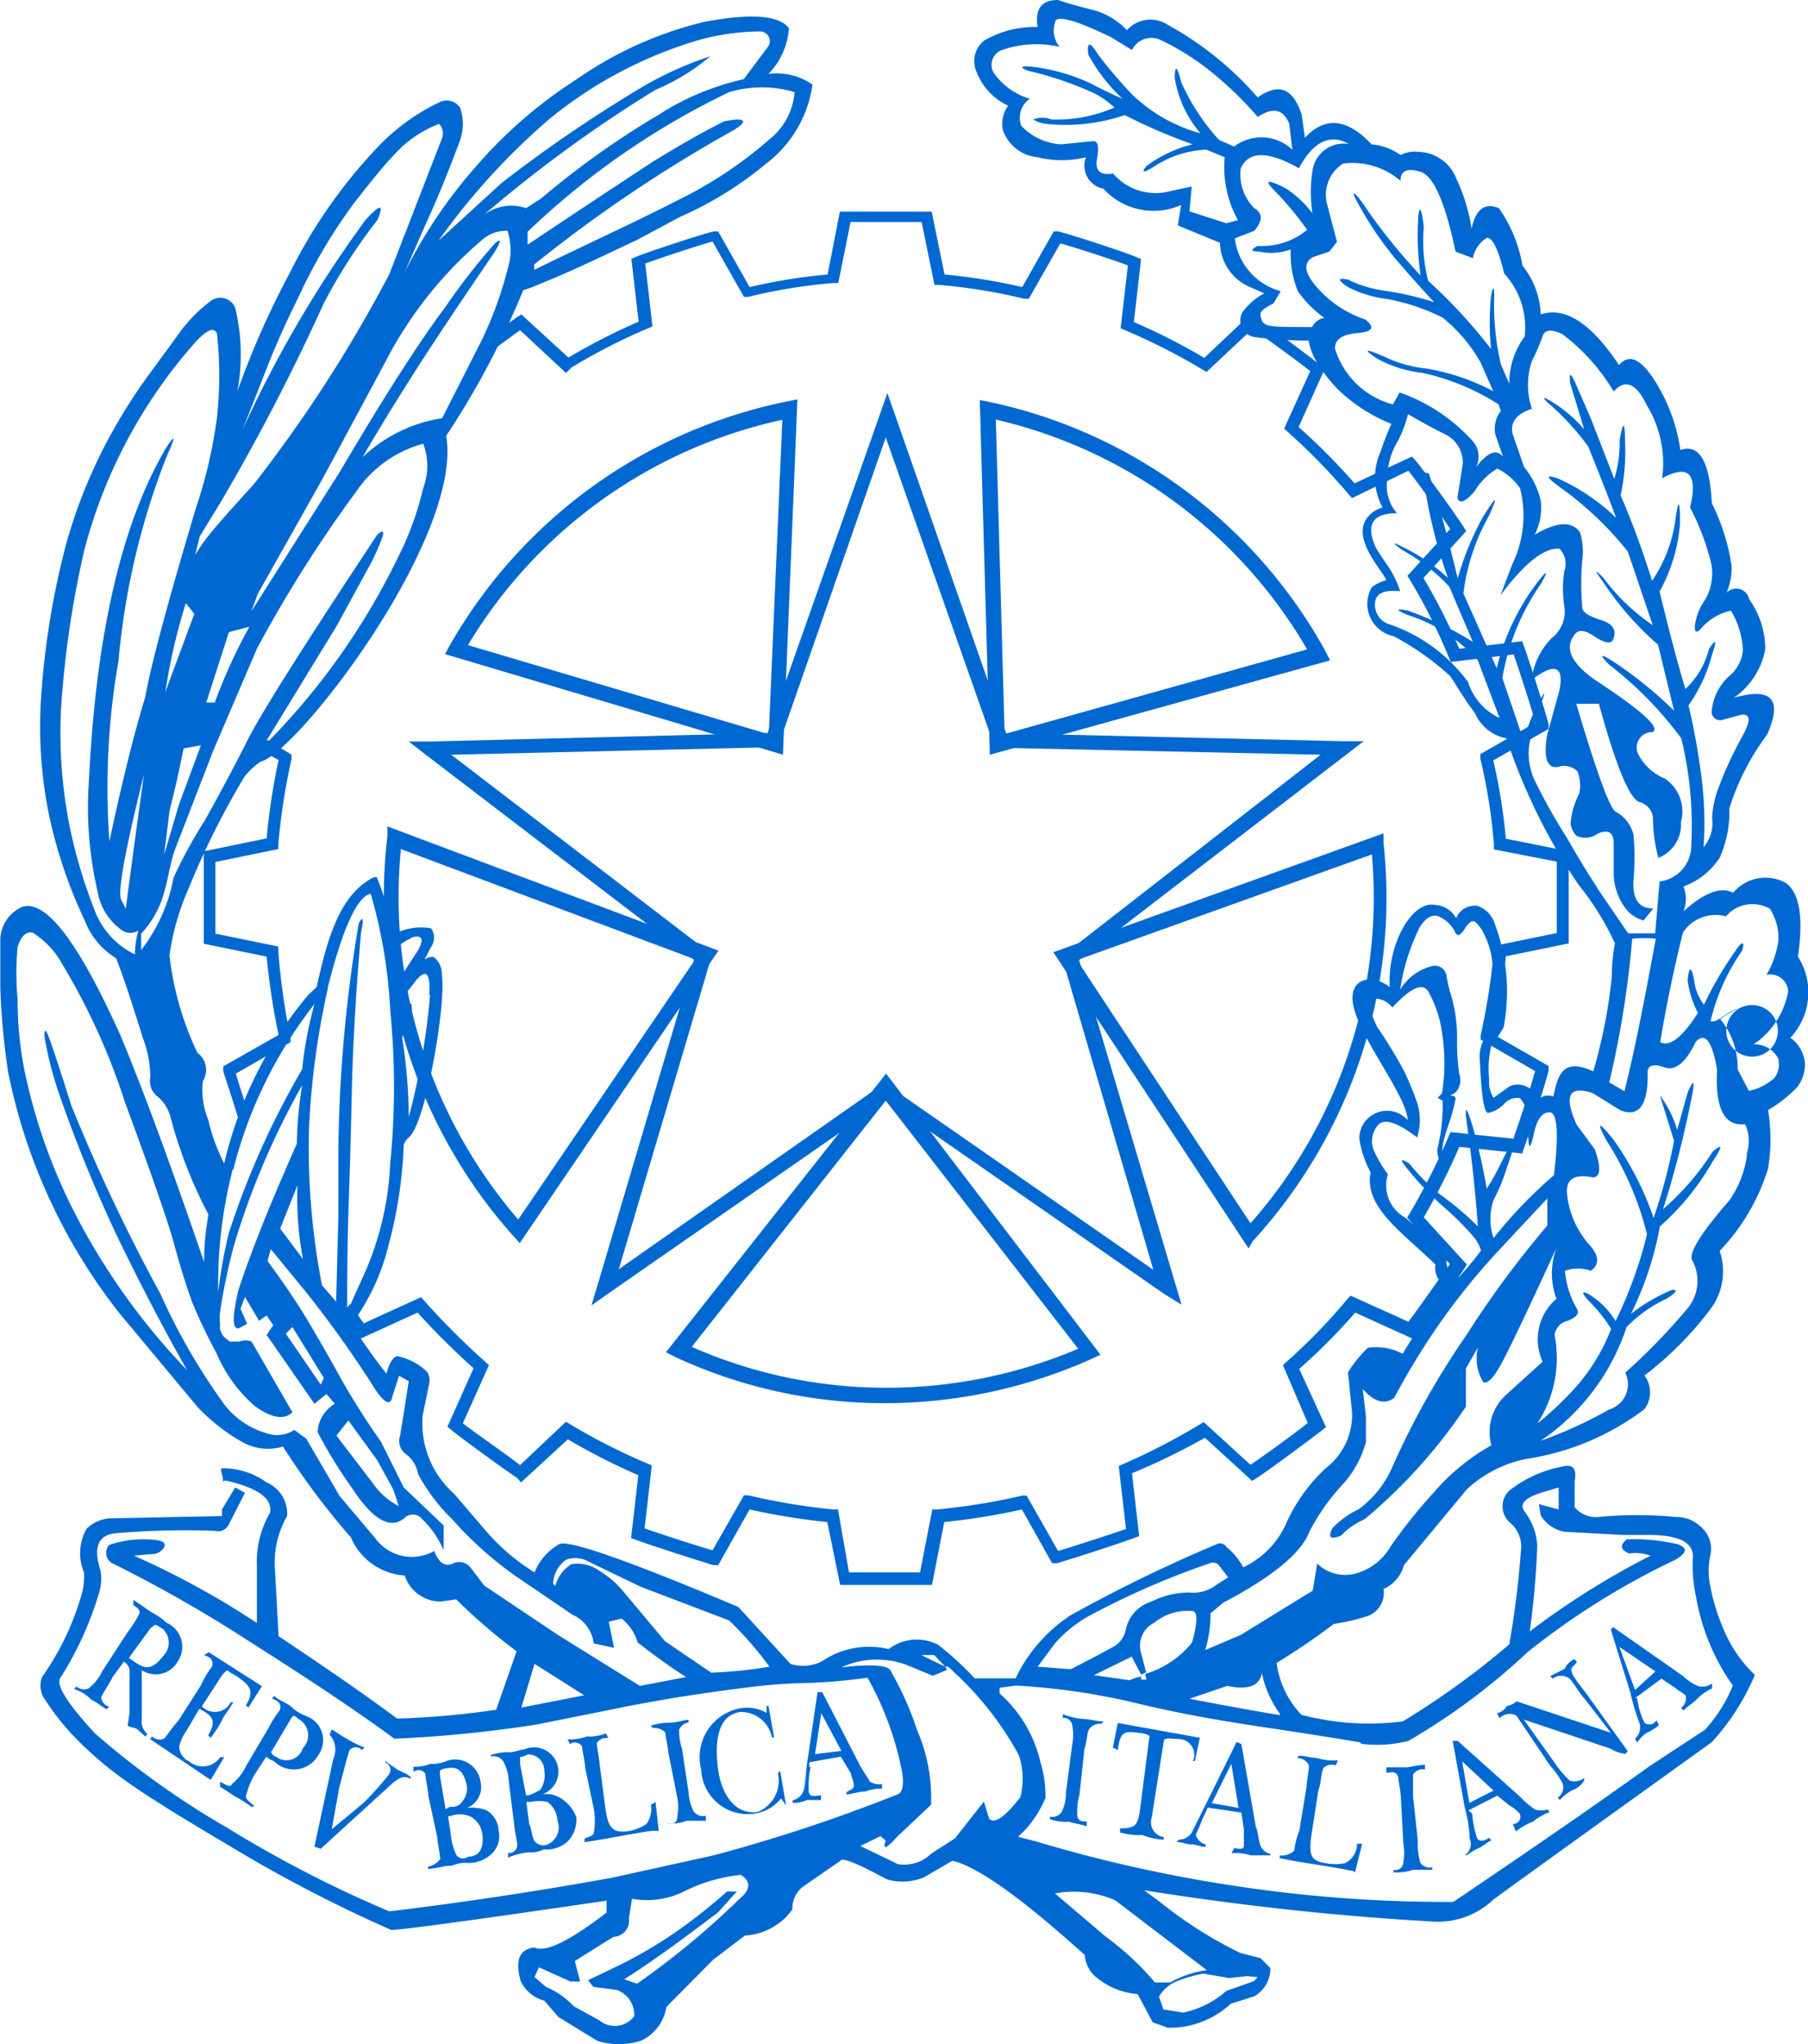 <svg xmlns="http://www.w3.org/2000/svg" width="57.5" height="65" viewBox="0 0 57.5 65"><defs><style>.a{fill:#0068d0;}</style></defs><title>fondidigaranzia-logo</title><path class="a" d="M43.94,43.11c0.29,0,.7.15,0.6,0.39a1,1,0,0,1-.45.69,0.76,0.76,0,0,1-.68-0.59A0.5,0.5,0,0,1,43.94,43.11Z"></path><path class="a" d="M18.65,51.09a1,1,0,0,0,1,0l-0.24-.38-0.55-.48q-0.45-.24-0.72.45Z"></path><path class="a" d="M35,62.25a0.36,0.36,0,0,0,.17.48,0.42,0.42,0,0,0,.51.1Z"></path><path class="a" d="M57.18,30.42q0.27-1.86-.38-2.34a1.34,1.34,0,0,0-1.68.31q-0.58-.31-1.58.59a1.07,1.07,0,0,0,0-.79,2.34,2.34,0,0,0,1.15-.91A3.6,3.6,0,0,0,55,25.7a7.84,7.84,0,0,1,1.2-2.34q0.75-1.69-1.06-1.17a2.4,2.4,0,0,0,1-1.55,2.7,2.7,0,0,0-.51-1.58,0.42,0.42,0,0,0-.72-0.21A2,2,0,0,0,55.07,18a6.57,6.57,0,0,0-.63-2q-0.1-2-1-1.69a5.5,5.5,0,0,0-.69-2Q52,11,51.49,11.61,50.16,9.61,49,10a2.6,2.6,0,0,0-.58-1.55,4.49,4.49,0,0,0-.75-1.83Q47,6.34,46.8,7.27a5.67,5.67,0,0,0-.48-1.58,1.32,1.32,0,0,0-1.2-.86,1,1,0,0,0-.58.1,1.84,1.84,0,0,0-.92-0.34q-1.16-1.24-2.12-.21l-0.1-.72Q41,2.38,40,3.1A10.44,10.44,0,0,0,37.14.79a1,1,0,0,0-1.3.17,2.3,2.3,0,0,0-1.1-.65Q34.16,0.17,33.65,0,32.86,0,33,.86a3.18,3.18,0,0,0-1.7.43,0.83,0.83,0,0,0-.24,1,1.94,1.94,0,0,0,1,1.07,1,1,0,0,0-.17.76A1.29,1.29,0,0,0,33,5a3.19,3.19,0,0,0,1.54,0,0.74,0.74,0,0,0,.55,1,2.16,2.16,0,0,0,2.47.52l-0.1.65,1.34,0.55a1.56,1.56,0,0,0,.89,1.38l0.52,0.23a1.91,1.91,0,0,0-.61.49,0.53,0.53,0,0,0,.31.9,12.84,12.84,0,0,0,1.71.11,1.93,1.93,0,0,0,.23.64,4.65,4.65,0,0,0,.74.95,5.26,5.26,0,0,0,1.66,1.06,9.38,9.38,0,0,0-.35.9,2,2,0,0,0,.07,1.76,0.89,0.89,0,0,0-.52.37c-0.43.66,0.5,1.61,0.64,1.94a1.26,1.26,0,0,0-.46.22,1.05,1.05,0,0,0,.69,1.56,8.65,8.65,0,0,1,1.78,1.25c0.1,0.1.39,0.65,0.81,1.2a1.37,1.37,0,0,0,1,.8,18.71,18.71,0,0,0,2.29,4.65A8.85,8.85,0,0,1,51.36,30a5.77,5.77,0,0,0-.1,1.07,16.78,16.78,0,0,1-.59,3c-1-.47-1.13.17-1.27,0.8a0.45,0.45,0,0,0-.51.13A0.63,0.63,0,0,0,48,34.55l-0.5.36a0.93,0.93,0,0,1-.14-0.59,3.16,3.16,0,0,1,.07-1.08s0.25-.32.39-0.57a6.14,6.14,0,0,0-.28-3.29A0.88,0.88,0,0,0,47,28.81a0.63,0.63,0,0,0-.69.39,0.8,0.8,0,0,0-.65-0.42c-0.75-.18-1.55,1.27-1.46,2.61-0.55-.43-1.26-0.3-1.18.46,0.12,1.05,1.7,2.93,1.75,3.77a0.88,0.88,0,0,0-1.54.59,3.31,3.31,0,0,0,.36,1.07c-0.22,1.1,1,1.9,2.06,2.93a0.7,0.7,0,0,0,.31.69c-0.19.29-1.34,2.11-1.35,2.15a1.78,1.78,0,0,0-1.11-.19,4,4,0,0,0-.63.78L43,44.92a2.14,2.14,0,0,1-.84,1.77,5.4,5.4,0,0,0-1.28,1.81,2.81,2.81,0,0,1-1.34,1.34A2.14,2.14,0,0,0,39,49.19a0.23,0.23,0,0,0-.27-0.1,46.78,46.78,0,0,0-4.69,2.28,4.92,4.92,0,0,0-1.74,2H31a10.23,10.23,0,0,0-1.17-1.07,1.48,1.48,0,0,0-1.57.14,2.66,2.66,0,0,0-2.12.39,1.32,1.32,0,0,1-1,.08L23.48,51.1q-5.21-2.2-5.69-2A1.81,1.81,0,0,0,17,50a6.54,6.54,0,0,1-1.54-1.31L14.44,47.5a3,3,0,0,1-1-2.48L13.65,44a0.5,0.5,0,0,0-.07-0.38,1.92,1.92,0,0,0-.92-0.49s-0.2-.07-0.37.55a17.65,17.65,0,0,1-1.11-1.57,6.92,6.92,0,0,0,1.16-2.45,14.16,14.16,0,0,0,.5-3.26A0.6,0.6,0,0,1,13,36.17c0.53-.41,1.2-4.24,1.05-5.17a0.67,0.67,0,0,0-.26-0.57,0.4,0.4,0,0,0-.29.09l0.21-.41a0.51,0.51,0,0,0,0-.59,1.82,1.82,0,0,0-1.22.21A7.6,7.6,0,0,0,12,27.94c0-.11-0.2,0-0.2,0-1,.58-1.38,1.86-1.73,3.45l-0.27.25A12.93,12.93,0,0,0,7.13,37a6.09,6.09,0,0,1-.51-1.4,2.49,2.49,0,0,1-.17-1.22,0.67,0.67,0,0,0-.17-0.9,9.67,9.67,0,0,1-.89-3.1A7.93,7.93,0,0,1,6,28.25a25.62,25.62,0,0,1,1.78-3.56,2.36,2.36,0,0,1,.51-0.47c1.19-.3,6.45-7.16,5.9-10.36a26.53,26.53,0,0,0,2.45-4.63l0.29-.1L17.24,9c1.14-.46,2.11-0.95,3-1.36l1.38-.74A11.47,11.47,0,0,0,24.37,5.2a3.82,3.82,0,0,0,1.47-2.51,2,2,0,0,0-1.4-.34A2.31,2.31,0,0,0,25.09.9Q24.64,0.28,22.42.69a12,12,0,0,0-4.08,1.83,14.7,14.7,0,0,0-3.2,2.77,15.59,15.59,0,0,0-2.28,3.39L13.55,7.1Q14.06,6,14.64,4.44a1.65,1.65,0,0,0,0-1A0.51,0.51,0,0,0,14,3.24a6.62,6.62,0,0,0-2,1.45,16.36,16.36,0,0,0-2.79,4,27.39,27.39,0,0,0-1.66,3.75,6.32,6.32,0,0,0-.07-2.65,0.51,0.51,0,0,0-.75-0.24,4.74,4.74,0,0,0-1.1,1.14L4.57,12.14a18.07,18.07,0,0,0-1.22,2,16.5,16.5,0,0,0-1.23,3.1A25.61,25.61,0,0,0,1.32,22a14,14,0,0,0,.27,4.06,15.24,15.24,0,0,0,1.1,3.2,2.42,2.42,0,0,0,1,1.21Q4,31.24,4.54,33a3.5,3.5,0,0,1,.24,1.26,0.61,0.61,0,0,0,.22.6,1.29,1.29,0,0,1,.43.69,14.5,14.5,0,0,0,1.2,3.07,8.51,8.51,0,0,0-.14,1.51Q4.85,35.35,3.82,32.9q-2-4.44-3.12-4.06a1.17,1.17,0,0,0-.69,1q0,0.31,0,1.58A22.88,22.88,0,0,0,.26,34.1a18.19,18.19,0,0,0,3.53,7.65l2.5,3a6.1,6.1,0,0,0,1.44,1.12A1.66,1.66,0,0,0,9,46a23.64,23.64,0,0,0,2.16,2.89,2,2,0,0,0,1.71,1.21,1.21,1.21,0,0,0,1.13.83l0.51-.07a18,18,0,0,0,1.92,1.65l-0.65,1.86a27.53,27.53,0,0,1-3.15.28q-1.34-1-3.77-2.62L8.75,50a3,3,0,0,1,.38-1.79,1.08,1.08,0,0,0-.65-1.07,2.39,2.39,0,0,0-1.39-.45c-0.14,0,0,.17,0,0.38v0.13c0-.1,0-0.14.18-0.1,1,0.25,1.39.57,1.32,1a3.11,3.11,0,0,0-.42,1.72l0,1.79a26.62,26.62,0,0,0-3.91-2.14l0.55-.05a0.44,0.44,0,0,0,.41-0.22c0.07-.14-0.06-0.22-0.38-0.24a3.36,3.36,0,0,0-1.37.17,0.38,0.38,0,0,0,.1.58,43.26,43.26,0,0,1,4.35,2.48q3,1.9,4.62,3.1a40.63,40.63,0,0,0,4.52-.45L20,54.25q1.81-.35,3.77-0.59a16.69,16.69,0,0,1,1.82-.14,17.67,17.67,0,0,0,2-.17,10,10,0,0,1,1.1,3q0.1,0.65-.17.72A51.77,51.77,0,0,1,22.69,59l-3.22.71q-3.6.65-7.09,1.07a37.93,37.93,0,0,1-5.14-2.65,26.7,26.7,0,0,1-4.21-3q-1.37-1.48-1.1-1.79a10.69,10.69,0,0,0,1.2-2.62,1.55,1.55,0,0,0,.07-0.76q-0.38-1.17.55-1.21a25.81,25.81,0,0,1,3.08-.07,0.38,0.38,0,0,0,.45-0.21l0.51-1L7.48,47.3,7.06,48v0.21l-3.47.07a1.15,1.15,0,0,0-.84.34A1.58,1.58,0,0,0,2.67,50a1.93,1.93,0,0,1-.06.65,8.69,8.69,0,0,1-1.28,2.69,0.78,0.78,0,0,0,.11.72,8,8,0,0,0,1.28,1.52,11.28,11.28,0,0,0,1.35,1.1q0.91,0.65,3.2,2a44.91,44.91,0,0,0,5.17,2.69q0.51,0,6.85-.93l0,0.38Q17.52,62.18,17,61.93,16.28,62,16.56,63a1.16,1.16,0,0,0,.75.62l0.45,0.52L19,64.9a2.33,2.33,0,0,0,1.37,0,1.41,1.41,0,0,0,.82-1.07l0.13-.14,1.37-1.38,1-.76a2,2,0,0,0,1.51-.83A0.88,0.88,0,0,1,25.53,60l1.2-.83q0.07-.17,1.47.59a1.76,1.76,0,0,0,1.2-.07l0.89-.52q1.2,0.28,4.21,3a1,1,0,0,0,.38.72,2.35,2.35,0,0,0,1.3.52l0.48,0.9,0.48,0.17a2.85,2.85,0,0,0,2-.76l0.75-.24a1,1,0,0,0,.51-0.9l-0.31-.31-0.65-.17a13.32,13.32,0,0,1-2.5-1.58l-0.55-.41a90.69,90.69,0,0,0,9.28,1,2.57,2.57,0,0,0,1.83-.71q1.15-.84,6.94-5a7.39,7.39,0,0,0,1.37-2.14A4.16,4.16,0,0,1,54.9,52a6.61,6.61,0,0,1-.5-1.52,2.36,2.36,0,0,1,0-1.05,0.92,0.92,0,0,0-.31-0.88,1.11,1.11,0,0,0-.79-0.31,12.86,12.86,0,0,0-2.47,0,0.88,0.88,0,0,1-.75-0.31l0-.83q0.1-.55-0.31-0.48A3.93,3.93,0,0,0,48,47.4a0.69,0.69,0,0,0,0,1,1,1,0,0,1,.38.79A30.62,30.62,0,0,1,48,52.29a25.75,25.75,0,0,1-3.39,2.45,8.44,8.44,0,0,1-3.22-.21,2.94,2.94,0,0,1-.79-1.65,21.48,21.48,0,0,0,1.82-1.24,6.33,6.33,0,0,0,1.1-.26A0.78,0.78,0,0,0,44,50.53a1.16,1.16,0,0,0,.65-0.76l2-2.41a3.87,3.87,0,0,1,2.09-1,8.24,8.24,0,0,0,3.56-1.55,0.9,0.9,0,0,0,0-1.07,10.9,10.9,0,0,0,2.12-2.14,2,2,0,0,0,.27-1.82,6.58,6.58,0,0,0,1.54-2.62,5.7,5.7,0,0,0,0-1.86,4.44,4.44,0,0,0,.91-0.71,1.18,1.18,0,0,0,.26-0.81A1.12,1.12,0,0,0,56.94,33,2.11,2.11,0,0,0,57.18,30.42ZM25.27,2.93a2.11,2.11,0,0,1-.74,1.45,13.35,13.35,0,0,1-3,2c-1.2.62-2.8,1.35-4.54,2.2V8.41a45.18,45.18,0,0,1,6.34-4.27c0.53-.32.32-0.41-0.3-0.28-0.69.34-1.43,0.77-2.25,1.27-1.37.9-2.7,1.78-4,2.65l0-.41a24.64,24.64,0,0,1,6.41-4.44A3.64,3.64,0,0,1,25.27,2.93Zm-7.77.83A13.6,13.6,0,0,1,22,1.34,7.47,7.47,0,0,1,24.16,1a0.31,0.31,0,0,1,.24.52l-0.75,1a8.34,8.34,0,0,0-2.72,1.14,27.11,27.11,0,0,0-3.72,2.65l-0.48.31a1.43,1.43,0,0,0-1.37.24,42.44,42.44,0,0,1,5.48-4,6.78,6.78,0,0,0,1.75-1.07,11.17,11.17,0,0,0-2.12.95,44.58,44.58,0,0,0-4.52,3.08l-2,1.83A21.55,21.55,0,0,1,17.5,3.76ZM15.39,7.58a1.16,1.16,0,0,1,.75-0.24,2,2,0,0,1,.07.95,12.27,12.27,0,0,1-.89,2.53L14.06,13.3a4.7,4.7,0,0,0-2.53,1.24q0.62-1.07,1.49-2.45T15.74,8q0.31-.52,0-0.26a20.17,20.17,0,0,0-1.56,2Q12.93,11.4,10.81,15L8,19.43l0.19-.53,2.06-3.66,2-3.72A12.75,12.75,0,0,1,15.39,7.58ZM7,16a67.73,67.73,0,0,0,3.29-6.34A17.16,17.16,0,0,1,12,7q0.34-.79-0.38,0a38,38,0,0,0-3.9,6.65L8.37,12a26.56,26.56,0,0,1,1.1-2.5,16.65,16.65,0,0,1,1.82-3.08q0.89-1.14,1.23-1.48a3.68,3.68,0,0,1,1.44-1,0.42,0.42,0,0,1,.1.45L12.38,8.72A44.32,44.32,0,0,1,8.07,15.4Q6.94,16.64,6.66,17a4.83,4.83,0,0,0-.45.65l0.14-.59Zm0.93,3.93a17.58,17.58,0,0,0-1.1,2.41l-0.27,0,0.72-2.24ZM5.39,25.8l0.24-1,0.21-1,0.55-.1L5.7,25.56,5.22,27.18ZM5.26,22a18.41,18.41,0,0,1,.65-2.82l0.27,0.34ZM4,28.9l-0.14-.28q-0.2-.31.72-4Q4.2,27.35,4,28.9Zm-0.51-2A23.54,23.54,0,0,1,3.77,21a23.39,23.39,0,0,1,1.52-6.46q0.45-1,0-.31Q3.17,17.81,2.83,24.8a11.82,11.82,0,0,0,.27,3.53,1.89,1.89,0,0,0,.79,1.26,0.47,0.47,0,0,0,.51,0,3,3,0,0,0-.11.76A2.56,2.56,0,0,1,3,28.92a16,16,0,0,1-.77-2.57,15.19,15.19,0,0,1-.29-3.79,31.22,31.22,0,0,1,.75-5.1,16.07,16.07,0,0,1,3.49-6.54q0.58-.65.72-0.31a12.26,12.26,0,0,1,0,2.67,15.33,15.33,0,0,1-.67,2.88q-1.34,4.48-1.61,6Q4.06,24,3.44,26.94Zm1,3.31V29.69c0.87-.94.77-1.84,1.08-2.69l1.2-3.1,1.4-3.27a41.44,41.44,0,0,1,3.16-5,3.76,3.76,0,0,1,2.13-1.52,2,2,0,0,1,0,1.41,9.94,9.94,0,0,1-.82,2.24s-0.06,0,0,0a22.1,22.1,0,0,1-4.29,6l2.36-3.86,1.13-2.07C12.23,17,12.3,16.75,12,17c-2.31,3.49-3.7,5.68-4.15,6.58S6.95,25.3,6.52,26.08a15,15,0,0,0-1,1.83A5.38,5.38,0,0,1,4.46,30.25Zm9.19,1.41A22.43,22.43,0,0,1,13,35.52,16.59,16.59,0,0,0,12.79,33l0.31-.86q0-.45-0.17,0l-0.21.38,0-.69,0.51-.65Q13.72,30.59,13.65,31.66ZM13.13,29.8q0.45-.1.17,0.41l-0.65,1a8.12,8.12,0,0,0-.17-1A4,4,0,0,1,13.13,29.8Zm-2.71,1.62q0.72-2.86,1.37-3a16.16,16.16,0,0,1,.62,3.7,24.8,24.8,0,0,1,0,4.88,9.68,9.68,0,0,1-.92,3.72l-0.45,1q0-2.14.05-3.48t0.1-3.57q0.05-2.22.29-5,0.14-.69-0.07-0.31a45.76,45.76,0,0,0-.65,7.34l0,2-0.07,2.69-0.45-.52a22.87,22.87,0,0,1-.41-5.06A25.39,25.39,0,0,1,10.43,31.42Zm-3,5.77A14.11,14.11,0,0,1,10,31.93,12.62,12.62,0,0,0,9.61,34a26.64,26.64,0,0,0-2.33,5.2,15.13,15.13,0,0,0-.34,1.89A14.57,14.57,0,0,1,7.4,37.19Zm2.24,2.88-0.75-1,0.55-1.38A10.36,10.36,0,0,0,9.64,40.06Zm6.92,14.23L17,52.91l1.58,1Zm3.77-.69L17.76,52l-2.36-1.58-0.45-.59a0.46,0.46,0,0,0-.57-0.1q-0.36.14-.57-0.41a1.44,1.44,0,0,1-1.88-.41L10.8,47.57,9.74,45.75l-0.38-.28a1,1,0,0,1-.72.15,2.64,2.64,0,0,1-1.47-.91,19.53,19.53,0,0,1-2.06-3.55,58.21,58.21,0,0,1-2.84-6Q1.73,33.45,1.56,33T1.42,33a11.82,11.82,0,0,0,.51,1.93A45.79,45.79,0,0,0,3.72,39.3q1.13,2.34,2.23,4.27a21.16,21.16,0,0,1-3.66-5.17A18,18,0,0,1,.77,34a11.68,11.68,0,0,1-.21-2.22,9.13,9.13,0,0,1,0-1.67q0.17-.52.48-0.45a2.68,2.68,0,0,1,.94,1,20.85,20.85,0,0,1,2,4.41q1.27,3.43,1.56,4.5t0.58,1.86A16.21,16.21,0,0,0,6.87,43,4.64,4.64,0,0,0,8.1,44.71c0.54,0.39.94,0.45,1.2,0.2L8,42.66a0.56,0.56,0,0,0-.39,0H7.59l-0.13,0-0.15,0a0.44,0.44,0,0,1-.1-0.08,0.44,0.44,0,0,1-.11-0.1A0.65,0.65,0,0,1,7,42.27a0.68,0.68,0,0,1,0-.15,1.57,1.57,0,0,1,0-.41,19.22,19.22,0,0,1,.45-2.14,24.8,24.8,0,0,1,2.16-5.06,12.45,12.45,0,0,0-.17,1.86Q8.17,39.23,7.59,41q-0.31,1.28,0,1.24l0.27-.14-0.21-.48,0.14-.38L8.24,42l0.24-.17,0.21,0.31-0.21.31L10,44.64l0.38-.31,0.27,0.31a1.11,1.11,0,0,0-.55.9,15.68,15.68,0,0,0,1.13,1.83q1,1.51,1.68.86a0.38,0.38,0,0,1,.51.07,3,3,0,0,1,.69,1l0-.79-1.27-1.21-0.72-1.45a23.19,23.19,0,0,1-1.27-2q-0.38-.69-0.94-1.65T8.51,40.1l0.1-.38,1.1,1.34a34.67,34.67,0,0,1,2.07,2.88q0.6,1,.7.46l0.21-.65L13,43.92l-0.21,1.34-0.07.41a0.51,0.51,0,0,0,.19.57,1,1,0,0,1,.39.64,5.8,5.8,0,0,0,1.08,1.43,11.6,11.6,0,0,0,2.05,1.83l1.78,1.21a1.13,1.13,0,0,1,.67.91l0.65,0.14-0.17-.83,0.41-.1a1.52,1.52,0,0,1,.51.76q0.89,0.69,1.54,1.1ZM9.09,42.41L9.3,42.2l1,1.62-0.1.21Zm1.61,3.24,0.38-.48L12,46.44l0.51,0.93,0.17,0.52a2.24,2.24,0,0,1-.82-0.72l-0.55-.72Zm11.92,7.54-1.47-1-1.3-1.55a3,3,0,0,0-.79-0.69,1.19,1.19,0,0,0-.89-0.21,1.18,1.18,0,0,0-.51.69l-0.07-.07A1,1,0,0,1,18,49.6a0.86,0.86,0,0,1,.74.07l1.64,0.79,2.81,1.07A11.25,11.25,0,0,1,24.47,53Q23.61,53.15,22.62,53.19Zm0.89,7.2a25.73,25.73,0,0,1-3.25,2.69l-0.41-.14q1.06-.66,3-2.14l0.58-.65-0.31,0a17.56,17.56,0,0,1-1.49,1.19,14.32,14.32,0,0,1-1.93,1.15l-1,.48,0.17,0.21,0.75,0.1a0.84,0.84,0,0,1,.55.83,0.76,0.76,0,0,1-1.1.14l-0.82-.45a2.62,2.62,0,0,0-.89-0.62L17,62.87l0.14-.31,1,0.45h0.31l-0.17-.65,1.23-.77A0.51,0.51,0,0,0,20,61l0.1-.62a2.68,2.68,0,0,0,1.71-.26,5.18,5.18,0,0,1,1.75-.5Q24.06,59.94,23.51,60.39ZM37.83,6.72l0.07-.79-0.65.14a1.79,1.79,0,0,1-1.85-.55q-0.62.1-.51-0.48t-0.14-.55l-1,.1A1.88,1.88,0,0,1,32.48,4a0.73,0.73,0,0,1,.27-0.86,2.13,2.13,0,0,1-1.15-.83,0.5,0.5,0,0,1,.27-0.72,3.31,3.31,0,0,1,1.83-.1A0.8,0.8,0,0,1,33.55.73q0-.41,1.78.45L36,1.59a0.69,0.69,0,0,1,.93-0.31,8.12,8.12,0,0,1,1.47.91A11.22,11.22,0,0,1,40,3.72q0.72-.48,1,0.21l0.1,0.83a1.43,1.43,0,0,0-1.85-.1l-0.48-.21a6.83,6.83,0,0,1-1.2-1.83q-0.2-.79-0.21-0.14a3.57,3.57,0,0,0,.82,1.76A5.07,5.07,0,0,1,36,3a14.76,14.76,0,0,1-1.08-1.27q-0.38-.62-0.31,0A5.4,5.4,0,0,0,35.7,3.14q-0.55-.24-1-0.48a6,6,0,0,0-2-.55q-0.38,0,0,.14a11.12,11.12,0,0,1,1.93.64,2.6,2.6,0,0,1,.81.53,4.58,4.58,0,0,1-2,.38,0.77,0.77,0,0,0-.58,0,1,1,0,0,0,.41.14,5.87,5.87,0,0,0,2.5-.28,18,18,0,0,0,2.16.93,4.08,4.08,0,0,0-1.47.69q-0.27.34,0.27,0a3.24,3.24,0,0,1,1.64-.52l0.58,0.24A3.46,3.46,0,0,0,39.37,7L39,7.1Zm3.91,3.68c-1.28,0-1.54,0-1.61-.21S40,9.9,40.5,9.65l0.23-.39a2,2,0,0,1-1.46-1.68l0.62-.24q0.41-.48,0-0.72a1.52,1.52,0,0,1-.43-1.27q0.38-.83,1.85,0Q42,4.07,42.9,4.58a1,1,0,0,0-1.16.86,4.38,4.38,0,0,0,0,1.34A3.52,3.52,0,0,0,40.91,6q-0.93-.48-0.34.1a9.86,9.86,0,0,1,1,1.21A2.25,2.25,0,0,1,40,7.82Q39.64,8,40.05,8a1.77,1.77,0,0,0,1-.07,3.11,3.11,0,0,0,.23,1.34,3.65,3.65,0,0,0,.84.84A0.51,0.51,0,0,0,41.73,10.4Zm0.72,0.66q0-.41.72-0.47t0.24-.43A3.52,3.52,0,0,1,41.77,9q-0.45-.59,0-0.83L42.28,8l0.24-.31L42.21,6.51a1.17,1.17,0,0,1,.51-1.31,2.34,2.34,0,0,1,1.82.55q0-.48.63-0.29T46.29,8l0.55,0.21a1,1,0,0,1,.45-0.65q0.27,0,.55,1.14a2.53,2.53,0,0,1,.65,2A2.48,2.48,0,0,0,48,12.2l-0.27-.62a8.46,8.46,0,0,1-.21-2.17q0-.48-0.1,0a8.56,8.56,0,0,0,0,1.69,16.47,16.47,0,0,0-2-2.17,5.18,5.18,0,0,1-.14-1.72q-0.1-.83-0.17-0.38a8.9,8.9,0,0,0,.07,1.93,18.07,18.07,0,0,1-1.85-2.31Q43,6,43.07,6.24A10.78,10.78,0,0,0,44.44,8.3q0.72,0.83,1.17,1.31a9.55,9.55,0,0,0-1.54-.36,3.74,3.74,0,0,1-1.2-.36q-0.51-.1,0,0.24a3.77,3.77,0,0,0,1.25.38,6.52,6.52,0,0,1,1.76.59,5.08,5.08,0,0,1,1.2,1.41l0.41,0.93a7.05,7.05,0,0,0-2.12-.72A4.08,4.08,0,0,1,44,11.33q-0.89-.38-0.21.07a3.92,3.92,0,0,0,1.46.46,7.39,7.39,0,0,1,2.41,1l0.07,0.21a0.91,0.91,0,0,0-.17.76l0.24,0.69q-0.31-.38-0.86.34a0.74,0.74,0,0,0-.1-0.83,5.63,5.63,0,0,0-2.33-1.55l-0.21.38A2.62,2.62,0,0,1,42.45,11.06Zm8.34,17.17q-0.36-.53-1-1.64a17.65,17.65,0,0,1-1-1.79,2,2,0,0,1-.1-1.41q0.2-.72.34-1.1t0-.14a5.59,5.59,0,0,0-.58,1.41l-0.68-2a7.39,7.39,0,0,1,1.23-3q0.34-.62-0.07-0.1a7.28,7.28,0,0,0-1.34,2.79l-1.06-2.38a6.71,6.71,0,0,1,.82-2.48q0.45-1-.21.07a9.35,9.35,0,0,0-.79,1.93q-0.48-2-.92-3.34L45.16,15l0.14,0.38a15.46,15.46,0,0,0,.75,3,5.83,5.83,0,0,0-1.47-1q-0.45-.24,0,0.1a6.16,6.16,0,0,1,1.51,1.17l0.75,1.76a10.29,10.29,0,0,0-2.09-1q-0.55-.1,0,0.14A5,5,0,0,1,47,21l0.69,1.83a1.87,1.87,0,0,1-1-1.14,5.18,5.18,0,0,0-2.57-1.86,0.65,0.65,0,0,1-.38-0.72q0.07-.38.79-0.31a3.22,3.22,0,0,0-.48-0.93l-0.27-.41q-0.55-1.14.65-1.14a1.31,1.31,0,0,1-.31-1.07A2.34,2.34,0,0,1,44.47,14a4.08,4.08,0,0,0,.31-0.83q0.65,0.38,1.18.64a1,1,0,0,1,.56.95l-0.17,1.07q0.1,0.31.55-.21a2.06,2.06,0,0,1,.72-0.72,2,2,0,0,1,.72.62,3.52,3.52,0,0,1-.24,2.41l-0.38,1q1.16-1.55,1.88-1.48a0.69,0.69,0,0,1,.15.71,3.67,3.67,0,0,0,0,1.12,1.05,1.05,0,0,1-.39,1,2.26,2.26,0,0,0-.65,1.34q1.1-.83.89,0.31L49.2,23.39q-0.17,1.07.34,1a0.61,0.61,0,0,1,.63.14,1.23,1.23,0,0,1,.05.72,2.36,2.36,0,0,0-.27.95,0.67,0.67,0,0,0,.19.38,0.66,0.66,0,0,0,.67-0.07q0.51-.22.51,0.31t0,1a1.92,1.92,0,0,0,.33,1,1.08,1.08,0,0,0,.62.45l0.31-.38q-0.69,0-.63-0.9a8.33,8.33,0,0,0,0-1.45,1.14,1.14,0,0,0-.55-0.72q-0.27-.07-1.27-3.44l0.72,0q0.79,2.89,1.27,3.12a0.57,0.57,0,0,1,.45.52,5.08,5.08,0,0,0,.17,1.26,1.14,1.14,0,0,0,.72-1.14,1.26,1.26,0,0,0-.51-1.38A1.67,1.67,0,0,1,52.11,24a0.49,0.49,0,0,1,.45-0.72q0.38-.21-1.82-1.65-1.13-.79-0.69-1.41,0.17-.31.63,0t0.6,0.16q0.24-.48-0.38-0.67t-0.58-.43a8.33,8.33,0,0,1,0-1.45,2.09,2.09,0,0,0-.07-0.9q-0.38-.55-1.44.07A1.88,1.88,0,0,0,49,15.92a2.62,2.62,0,0,0-.53-1.07L48.1,13.78Q48,13.23,48.72,13a2.36,2.36,0,0,1,0-1.52,6.45,6.45,0,0,0,.34-0.79q0.1-.31.62-0.07a6.34,6.34,0,0,1,1.64,1.83q0.55-.62,1.06.45a3.51,3.51,0,0,1,.48,2.31q1.27-.69.89,0.93a7.78,7.78,0,0,1,.67,1.77,1.66,1.66,0,0,1-.21,1.19,1.7,1.7,0,0,0-.31.84q0,0.29.24,0a1.71,1.71,0,0,1,.91-0.52,2.67,2.67,0,0,1,.38,1.27,1.23,1.23,0,0,1-.46.83,1.71,1.71,0,0,0-.53,1.07,0.27,0.27,0,0,0,.31.31l0.62-.17q0.48-.07,0,0.76a11.79,11.79,0,0,0-.7,1.52,3.14,3.14,0,0,0-.22,1,1.18,1.18,0,0,1-.27.93,11.75,11.75,0,0,0-.05-2.08,21.72,21.72,0,0,0-.43-2.43,4.94,4.94,0,0,0,.75-1.62q0.24-.69-0.1-0.17a2.63,2.63,0,0,1-.75,1.27q-0.38-1.27-.82-3.1a5.29,5.29,0,0,0,.65-2.17q0-1.1-.14-0.17a4.51,4.51,0,0,1-.75,2q-0.45-1.45-1-2.72a6.39,6.39,0,0,0,.14-1.69q0-1-.17-0.07a4,4,0,0,1-.17,1.24l-0.75-1.93-0.48-1.1q-0.24-.55-0.17,0l0.44,1.45a4.48,4.48,0,0,0-1-.86q-0.45-.27-0.17,0a8.34,8.34,0,0,1,1.3,1.41q0.45,1.1.89,2.27a6.4,6.4,0,0,0-1.82-1.24q-0.65-.24,0,0.24a10.73,10.73,0,0,1,2.19,2.07q0.41,1.21.79,2.34a6.58,6.58,0,0,1-1.58-1.52q-0.41-.41,0,0.14a9.78,9.78,0,0,0,1.75,2l0.51,2.1A12.68,12.68,0,0,0,51.25,21q-0.55-.34-0.07.14a11.73,11.73,0,0,1,2.29,2.34,11.79,11.79,0,0,1,.31,3.55,1.15,1.15,0,0,1-1,1l-0.14,1.65-0.86,0Q51.15,28.76,50.79,28.23Zm1.12,1.62a3.77,3.77,0,0,1,.74,0c-0.32,1.74-.69,3.66-1,4.85l-0.48-.28A31.56,31.56,0,0,0,51.91,29.85Zm-6.08,9.82-1.15-.95a1.17,1.17,0,0,1-.55-1.38,3.68,3.68,0,0,1-.43-0.72,0.77,0.77,0,0,1,.09-0.81q0.27-.4,1.27.36a1.82,1.82,0,0,0,0-1.1,9.9,9.9,0,0,0-.41-1,14.31,14.31,0,0,0-.86-1.41q-0.38-.79-0.17-0.9a0.7,0.7,0,0,1,.65.28q0.86-.93,1.13-0.53a3.57,3.57,0,0,1,.45,1.33,6.06,6.06,0,0,1,0,1.93l-0.14.14L45.88,35a5.81,5.81,0,0,1-.17,1.55,1,1,0,0,0,.17.55,2.07,2.07,0,0,1,0-.62q0-.17.22-0.81a5.44,5.44,0,0,0,.19-0.72c0-.06,0-0.1-0.18-0.12a0.42,0.42,0,0,0,.3-0.29,0.55,0.55,0,0,0,0-.38,6.71,6.71,0,0,1-.07-1.08,4.85,4.85,0,0,0-.17-1.36A4.33,4.33,0,0,1,46,31a0.38,0.38,0,0,0-.41-0.29,1.66,1.66,0,0,0-1.06.76,6.56,6.56,0,0,1,.63-2q0.33-.5.67-0.29a1,1,0,0,1,.44.45q0.1,0.24.31-.09t0.34-.22a1.2,1.2,0,0,1,.29.41,2.64,2.64,0,0,1,.22.65,10.77,10.77,0,0,1,.12,1.26,1.78,1.78,0,0,1-.22,1.22,1.1,1.1,0,0,0-.27.76q0.07,1.79.27,1.77a1,1,0,0,0,.5-0.28,0.55,0.55,0,0,1,.51-0.19,1.21,1.21,0,0,1,.26,1q0,0.93.17,0.19c0.09-.49.26-0.74,0.51-0.74s0.3,0.67.14,2a14.59,14.59,0,0,0-1.92,2,1.85,1.85,0,0,1,0-1.21,5.5,5.5,0,0,0,.34-0.78q0.15-.43.26-0.78,0.27-.83-0.1-0.14l-0.36.72a6.08,6.08,0,0,1-.36.62,17.67,17.67,0,0,0-.45-2q-0.31-1-.17,0Q46.9,37.52,47,39A9.07,9.07,0,0,0,45.82,38a6.59,6.59,0,0,1-1-1q-0.38-.24-0.14.07a10,10,0,0,0,1.21,1.29,9,9,0,0,1,1,1,1.16,1.16,0,0,1,.21.41,11,11,0,0,1-.72.86A0.57,0.57,0,0,1,46,40.15,0.69,0.69,0,0,0,45.82,39.67ZM33.55,52.26a4.08,4.08,0,0,1,1.06-.86,25.55,25.55,0,0,1,3.87-1.69,0.25,0.25,0,0,1,.31.1l0.27,0.35-0.38.24a1.19,1.19,0,0,1-.86.24,2.72,2.72,0,0,0-1.2.29,1.18,1.18,0,0,0-.82.91,0.79,0.79,0,0,1-.38.52q-0.75.41-1.37,0.72L33,53Zm2.91,1.15H36.29V53.32c-0.12,0-.24.06-0.37,0.11l-1.13-.16,1.2-.59,0.3,0.57,0.16-.07-0.15-.58a0.82,0.82,0,0,1,.41-1,1.66,1.66,0,0,1,1.2-.37c0.18,0,.19.33,0,1a3,3,0,0,1-1.49,1Zm-5,4.43-0.17-.55-0.92,1.17-0.75.48a1.23,1.23,0,0,1-1.06.34l-1.2-.58L28,58.39l0.17,0.14Q28,59,28.55,58.39l1.06-1A5.44,5.44,0,0,0,29.16,55a9.9,9.9,0,0,0-.82-1.84q-0.07-.31-1.58-0.14a2.71,2.71,0,0,1,2.09-.07l0.82,0.34,0.45-.19L30.06,53l-0.76-.37,0.41,0L30.06,53l0.1,0,0,0,0.24,0.23a10.15,10.15,0,0,1,2,2.58,2.35,2.35,0,0,1,.05,1.34C31.95,57.79,31.64,58,31.46,57.84Zm8.19,5L40,62.87,39.88,63,39,63.31a3,3,0,0,1-1.37.69L37,63.9l-0.14-.41A1.18,1.18,0,0,1,37.43,63a4.57,4.57,0,0,1,.84-0.24l0.82,0.14Zm-1.27-.19a3.24,3.24,0,0,0-1.16.39H36.73a8.93,8.93,0,0,0-1.57-1.46l-1.61-1.37a3.29,3.29,0,0,1,1.92.22Zm4.9-7.2a4,4,0,0,0,1.51-.09,20.79,20.79,0,0,0,3.8-2.83,24,24,0,0,1,4.69-2.93q0.58-.34.05-0.5a6.12,6.12,0,0,0-1.59-.15c-0.23.18-.21,0.33,0.07,0.45a1.42,1.42,0,0,1,.68.07,25.54,25.54,0,0,0-3.84,2.41,26.79,26.79,0,0,0,.24-2.72,1.93,1.93,0,0,0-.41-1.1c-0.16-.23,0-0.44.63-0.62l0.46-.14V48l-0.63-.17L49,48.19a1.12,1.12,0,0,0,.76.52l1.85,0.1,0.82,0q1.44,0,1.41.71a4.51,4.51,0,0,0,.1,1.26,6.89,6.89,0,0,0,1.17,2.82A4.76,4.76,0,0,1,54.23,55l-1.78,1.17q-2.29,1.65-6.23,4.31A44.67,44.67,0,0,1,39.47,60a45.68,45.68,0,0,1-6.54-1.45l-0.55-.14,0.24-.24a3.52,3.52,0,0,0,.63-1A3.76,3.76,0,0,0,33.08,56a4.15,4.15,0,0,0-1.29-2.15V53.67l0.52-.07a21.56,21.56,0,0,1,3.79.55q1.66,0.41,4,.76T43.27,55.41Zm-2.57-.91q-0.89-.14-2.88-0.52l1.2-.41q1,0.21,1.1-.41A3.36,3.36,0,0,0,40.7,54.49Zm7.16-10.16a1.6,1.6,0,0,0-.44,1.58,6.86,6.86,0,0,0-1.85,1.52,16.48,16.48,0,0,0-1.35,1.69,1.84,1.84,0,0,1-1,.83,1.28,1.28,0,0,1-1.34-.28l-0.14.86-2.29,1.41-1.13.48a4,4,0,0,0,.17-1.17l0.41-.34q2.36-1.24,2.74-2.27a6.82,6.82,0,0,1,1-1.43,3.29,3.29,0,0,0,.79-1.4l0-.83-0.1-.86q0.55,0.62,1,.28a23,23,0,0,1,1.54-2.5,21.61,21.61,0,0,1,1.75-2.15l1.58-1.69,0,0.86a31.32,31.32,0,0,0-2.57,3.48,25.64,25.64,0,0,0-2.36,4.2A3.28,3.28,0,0,1,43.2,48a2.71,2.71,0,0,0-.82.59q-0.24.45,0.27,0.24a2.32,2.32,0,0,1,.75-0.52,16.88,16.88,0,0,0,3.22-3.58l0-1.21L47,42.85a1.48,1.48,0,0,0,.17,1.1q0.2,0.1.57-.57t1.76-3.7a2.33,2.33,0,0,0,0,1.62,1.7,1.7,0,0,0-.44,2Zm7.69-7.65A3.27,3.27,0,0,1,55,38.17q-1.41,1.62-1.17,1.93a1.37,1.37,0,0,1-.14,1.48,20,20,0,0,1-2,2.07,0.84,0.84,0,0,1-.51,1.17,14,14,0,0,1-2.19,1,7,7,0,0,0,2.74-3.62A4.25,4.25,0,0,1,53,41.3q0.48-.31.17-0.28a5.55,5.55,0,0,0-1.3.76A10.51,10.51,0,0,0,52.79,39a8.08,8.08,0,0,0,1.68-2.07q0.48-.72,0-0.31a8.33,8.33,0,0,1-1.58,1.83,31.18,31.18,0,0,0,.86-3.31Q54,34,53.68,34.72l-0.34,1.21a3.53,3.53,0,0,0-.55-1.1l0.45,1.45a17.77,17.77,0,0,1-.65,2.45,9.75,9.75,0,0,0-1.27-2.48q-0.72-.9-0.24,0a9.91,9.91,0,0,1,1.3,3,13.71,13.71,0,0,1-1,2.76,2.55,2.55,0,0,0-.86-0.86q-0.34-.17,0,0.21a4.86,4.86,0,0,1,.72.9A6.21,6.21,0,0,1,50.21,44a10.42,10.42,0,0,1-1.32,1.27,3.81,3.81,0,0,0,.55-2.82A0.54,0.54,0,0,1,49.86,42c0.28-.11.38-0.24,0.29-0.38a2.93,2.93,0,0,1-.38-1.21,1.22,1.22,0,0,1,.82,0q0.45-.31-0.09-0.88a2.87,2.87,0,0,1-.67-1.64q0-.62.82-0.45,0.38,0,.07-0.89l-0.58-.79q-0.62-1.38.51-1l0.89,0.55q0.89,0.34.86-1.21c0-.23.18-0.28,0.53-0.16s0.68-.14,1-0.81q0.45-.48.68,0.9-0.1,1.83.89,1.72A1.26,1.26,0,0,1,55.55,36.69Zm1-3a0.66,0.66,0,0,1-.15.57,1.78,1.78,0,0,1-.79.39L55.26,34a2.4,2.4,0,0,0-.55-1.59A2.74,2.74,0,0,1,55.47,32a0.82,0.82,0,1,1-.14.06c-0.37.07-.65,0.42-0.86,0.42H54.4a6.46,6.46,0,0,1,1-2.24c0.11-.3,0-0.34-0.21,0a11.62,11.62,0,0,0-1,1.71,1.56,1.56,0,0,1-.31-0.78c-0.09-.44-0.16-0.46-0.21,0A3.09,3.09,0,0,0,54,32.21c-0.5.78-.9,1.09-1.2,0.93q0.27-1.65.72-3.48a1.24,1.24,0,0,1,1.37-.52,1.11,1.11,0,0,1,1.4-.24,1.73,1.73,0,0,1,.27,1A3,3,0,0,1,56.18,31a0.57,0.57,0,0,1,.69.52,2.58,2.58,0,0,1-1.1,1.69A0.84,0.84,0,0,1,56.58,33.72Z"></path><path class="a" d="M8.62,55.72a0.28,0.28,0,0,0,.17.15,0.54,0.54,0,0,0,.84-0.28,0.58,0.58,0,0,0-.13-0.92c-0.17-.15-0.17-0.15-0.31.09Zm-4.52-3c0.41,0.29.65,0.51,1.09-.06a0.6,0.6,0,0,0,0-.85,1.2,1.2,0,0,0-.24-0.14c-0.08,0-.08.08-0.15,0.09Zm6.5,3.21a0.71,0.71,0,0,0-.12-0.77L10.55,55c0.15,0.07.33,0.22,0.48,0.29a3.36,3.36,0,0,0,.56.28l-0.08.08a0.26,0.26,0,0,0-.39,0c-0.07.16-.26,0.95-0.33,1.19l-0.24,1.33,1-.83a9.49,9.49,0,0,0,.81-0.9,0.25,0.25,0,0,0-.1-0.39V56c0.16,0.14.32,0.22,0.4,0.29a1.68,1.68,0,0,1,.4.21v0.07c-0.32-.21-0.61.19-0.91,0.44L10.2,58.79,10,58.72Zm-2.49.48a2.41,2.41,0,0,0-.27.64c-0.07.16,0.08,0.23,0.25,0.38L8,57.46a3.88,3.88,0,0,0-.57-0.36C7.29,57,7.12,56.89,7,56.82V56.66c0.16,0.07.32,0.22,0.39,0.06a1.64,1.64,0,0,0,.44-0.57l0.71-1.2a3.48,3.48,0,0,1,.36-0.57c0.07-.23-0.09-0.3-0.25-0.37l0.07-.08c0.16,0.15.4,0.21,0.56,0.36s0.32,0.22.48,0.29a0.81,0.81,0,0,1,.37,1.22A0.89,0.89,0,0,1,8.71,56a0.58,0.58,0,0,1-.24-0.14ZM6.38,53.61A3.23,3.23,0,0,1,6.74,53c0.07-.24-0.09-0.31-0.25-0.37l0.15-.09,1.69,1.08L7.9,54.3l-0.08-.07c0.29-.48.12-0.63-0.28-0.92l-0.24-.14c-0.08-.07-0.08-0.07-0.23.09l-0.65,1a0.57,0.57,0,0,0,.92-0.13H7.42c-0.14.25-.29,0.41-0.36,0.57a3.35,3.35,0,0,1-.36.56l-0.08-.08c0.29-.48.12-0.63-0.28-0.84l-0.43.73a1.27,1.27,0,0,0-.21.47A0.51,0.51,0,0,0,6,56a0.67,0.67,0,0,0,1-.12H7.13l-0.43.72-1.93-1.3,0.07-.08a0.34,0.34,0,0,0,.39.06c0.07-.08.29-0.41,0.44-0.56ZM4.51,54.68a0.5,0.5,0,0,0,.18.46l-0.07.08L4.38,55c-0.08-.07-0.24-0.06-0.32-0.13l0.06-.4V53.22a0.37,0.37,0,0,0-.18-0.38l-0.36.49c-0.07.16-.29,0.48-0.36,0.64a0.33,0.33,0,0,0,.25.3l-0.07.08c-0.16-.07-0.32-0.22-0.48-0.29a1.45,1.45,0,0,0-.56-0.35l0.07-.08a0.37,0.37,0,0,0,.39.06,1.59,1.59,0,0,0,.44-0.56L4.06,51.9a3.67,3.67,0,0,0,.36-0.56c0.07-.16-0.09-0.23-0.18-0.3V50.88c0.24,0.14.41,0.29,0.65,0.43a1.72,1.72,0,0,1,.4.29,0.83,0.83,0,0,1,.37,1.22,0.8,0.8,0,0,1-1.15.29v1.56Zm22.25,1-0.64-1.2-0.2,1.3ZM16.83,58c0.08,0.15.08,0.38,0.16,0.53a0.36,0.36,0,0,0,.38.14,0.59,0.59,0,0,0,.36-0.77,0.79,0.79,0,0,0-.32-0.6,1.28,1.28,0,0,0-.53,0H16.74Zm-0.1-.91h0.08a2.81,2.81,0,0,0,.37-0.17,0.82,0.82,0,0,0,.13-0.61,0.51,0.51,0,0,0-.54-0.52,0.39,0.39,0,0,1-.23.08s0,0.15,0,.23Zm-2.39,1.28a1.94,1.94,0,0,0,.17.61,0.26,0.26,0,0,0,.38.06c0.38,0,.52-0.32.44-0.77a0.73,0.73,0,0,0-.4-0.52,0.86,0.86,0,0,0-.61,0H14.25Zm-0.17-.84,0.15-.08a0.37,0.37,0,0,0,.38-0.16,0.65,0.65,0,0,0,.14-0.54c-0.09-.38-0.25-0.6-0.62-0.52a0.38,0.38,0,0,0-.23.08v0.15Zm11.61-1.34a2.89,2.89,0,0,0-.06.76c0,0.23.23,0.15,0.39,0.14v0.15H25.66a1,1,0,0,1-.45.09V57.25a0.5,0.5,0,0,0,.37-0.39c0.06-.38.06-0.68,0.12-1L26,53.81h0.15l1.2,2.33c0.08,0.15.24,0.38,0.32,0.52a0.57,0.57,0,0,0,.38.07v0.15a1.29,1.29,0,0,0-.53.09c-0.23,0-.45.09-0.6,0.09V57c0.07-.08.3-0.09,0.22-0.31,0-.08-0.08-0.23-0.08-0.3l-0.32-.53-1,.18v0.15Zm-1.42-1.94h0.08l0.18,1H24.55a1,1,0,0,0-1-.81c-0.76.1-.81,1-0.72,1.77s0.5,1.51,1.26,1.41a1.07,1.07,0,0,0,.65-1.23l0.07-.08L25,57.41l-0.16-.22a1.32,1.32,0,0,1-.83.48,1.48,1.48,0,0,1-1.71-1.4,1.58,1.58,0,0,1,1.16-1.93,1.25,1.25,0,0,1,.92.13V54.23Zm-3.11,1.45c0-.15-0.09-0.45-0.09-0.61a0.5,0.5,0,0,0-.39-0.14l-0.08-.07a1.85,1.85,0,0,1,.61-0.1c0.23,0,.45-0.09.6-0.09v0.08a0.41,0.41,0,0,0-.3.23,1.73,1.73,0,0,0,.09.61L21.9,57a1.49,1.49,0,0,0,.16.6,0.37,0.37,0,0,0,.39.14v0.16l-0.61,0a1.51,1.51,0,0,1-.6.09V58c0.15,0,.3,0,0.3-0.24a1.62,1.62,0,0,0,0-.6Zm-2.64.51c0-.15-0.09-0.53-0.1-0.68a0.27,0.27,0,0,0-.38-0.07l-0.08-.15a1.54,1.54,0,0,0,.61-0.09,1.44,1.44,0,0,0,.61-0.1l0.08,0.15a0.36,0.36,0,0,0-.37.16c0,0.15.09,0.53,0.09,0.68l0.19,1.44c0.09,0.61.25,0.76,0.78,0.67A1.53,1.53,0,0,0,20.56,58a0.8,0.8,0,0,0,.14-0.61l0.15-.08,0.1,0.91H20.72c-0.69.1-1.44,0.26-2.13,0.36V58.47c0.15-.08.3-0.08,0.3-0.23a2.09,2.09,0,0,0,0-.69Zm-2.43.44A1.4,1.4,0,0,0,16,56a0.37,0.37,0,0,0-.39-0.14V55.81a1.67,1.67,0,0,1,.61-0.09c0.15,0,.3-0.08.45-0.09a0.78,0.78,0,0,1,1.08.58,0.77,0.77,0,0,1-.51.85,0.83,0.83,0,0,1,.62.14,1.19,1.19,0,0,1,.47.59,1,1,0,0,1-.28.77,1,1,0,0,1-.76.25,0.81,0.81,0,0,1-.45.09,2.19,2.19,0,0,0-.68.17V58.92a0.25,0.25,0,0,0,.29-0.24c0-.15-0.09-0.46-0.09-0.61Zm-2.56.44c0-.15-0.09-0.53-0.09-0.68a0.25,0.25,0,0,0-.38-0.06V56.18a1.26,1.26,0,0,0,.53-0.09A1.15,1.15,0,0,0,14.2,56a0.81,0.81,0,0,1,1.08.65,0.71,0.71,0,0,1-.43.84,1.37,1.37,0,0,1,.61.07,0.79,0.79,0,0,1,.4.67,0.77,0.77,0,0,1-.28.77,1.06,1.06,0,0,1-.68.24,1.1,1.1,0,0,0-.53.09c-0.31,0-.46.09-0.76,0.1V59.36A0.67,0.67,0,0,0,14,59.12c0-.15-0.09-0.53-0.09-0.68Zm25.77,0.4-0.23-1.4-0.62,1.25Zm5.16-.35c0-.15-0.08-0.54-0.08-0.62-0.07-.23-0.23-0.15-0.38-0.15V56.2h0.61c0.15,0,.39-0.08.62-0.08v0.15a0.36,0.36,0,0,0-.38.16v0.7l0.15,1.4a2.1,2.1,0,0,0,.08.7,0.36,0.36,0,0,0,.38.15v0.08H44.94a1.71,1.71,0,0,1-.62.08V59.46a0.25,0.25,0,0,0,.31-0.23,1.79,1.79,0,0,0,0-.62Zm-3-.3c0-.16.08-0.54,0.08-0.7a0.43,0.43,0,0,0-.39-0.24l0.08-.07c0.15,0,.38.07,0.54,0.07a2,2,0,0,0,.69.08l-0.07.16a0.37,0.37,0,0,0-.39.08c-0.08.15-.08,0.54-0.16,0.7l-0.23,1.48c-0.08.62,0,.77,0.46,0.85a1.64,1.64,0,0,0,.61,0,0.69,0.69,0,0,0,.39-0.62h0.16l-0.23.93c0-.08-0.16-0.08-0.16-0.08-0.77-.16-1.46-0.23-2.23-0.39V59a0.56,0.56,0,0,0,.46-0.15,2.4,2.4,0,0,1,.16-0.62Zm-3.21.8c-0.08.15-.23,0.54-0.31,0.7a0.43,0.43,0,0,0,.31.31v0.08c-0.15,0-.31-0.08-0.46-0.08s-0.31-.08-0.46-0.08l0.07-.07a0.49,0.49,0,0,0,.46-0.32l0.46-.93,0.92-1.86,0.15,0.07,0.46,2.64c0.08,0.15.08,0.46,0.16,0.62a0.44,0.44,0,0,0,.3.23V59C40.24,59,40,59,39.78,59a1.57,1.57,0,0,0-.61-0.07l0.08-.16c0.08,0,.31.08,0.31-0.08V58.18l-0.08-.54-1.07-.16ZM38,56L37.94,56a0.5,0.5,0,0,0-.46-0.7c-0.23,0-.47-0.07-0.47.08l-0.38,2.41a0.48,0.48,0,0,0,.38.63v0.08a2.18,2.18,0,0,1-.69-0.15,2.06,2.06,0,0,1-.7-0.08V58.14c0.46,0,.54-0.08.62-0.47l0.31-2.41c0.08-.07-0.16-0.15-0.31-0.15-0.46-.07-0.62-0.07-0.69.54l-0.16-.08,0.16-.78,2.61,0.47Zm-3.9-.52a1.74,1.74,0,0,0,0-.62,0.27,0.27,0,0,0-.3-0.23V54.51a2.38,2.38,0,0,0,.61.15c0.23,0,.46.08,0.69,0.08l-0.08.08a0.41,0.41,0,0,0-.38.16c-0.08.15-.08,0.46-0.15,0.62l-0.16,1.47a2,2,0,0,0-.07.62c0,0.23.15,0.23,0.3,0.23v0.16C34.36,58,34.2,58,34,57.93a1.61,1.61,0,0,1-.61-0.08V57.77a0.36,0.36,0,0,0,.38-0.16A1.38,1.38,0,0,0,33.9,57Zm18.55-2.33-1.15-.78L52,53.74ZM47.5,56.94l-1-.93,0.23,1.32ZM52.07,54a2.28,2.28,0,0,0,.23.78,0.25,0.25,0,0,0,.38-0.08l0.08,0.16a1.66,1.66,0,0,1-.38.24,1,1,0,0,0-.31.31L52,55.29a0.5,0.5,0,0,0,.15-0.47,7,7,0,0,1-.3-1l-0.62-2,0.07-.08,2.23,1.56a1.57,1.57,0,0,0,.46.31,0.5,0.5,0,0,0,.46-0.08v0.16A1.59,1.59,0,0,0,54,54c-0.15.16-.31,0.24-0.46,0.39l-0.08-.08a0.37,0.37,0,0,0,.15-0.39c-0.07-.08-0.23-0.15-0.31-0.23l-0.46-.31L52,54Zm-3.84.56a0.44,0.44,0,0,0-.54.08l-0.08-.16a0.48,0.48,0,0,0,.31-0.23,0.57,0.57,0,0,0,.31-0.15l3,1L50.38,54c-0.15-.15-0.31-0.46-0.46-0.62a0.45,0.45,0,0,0-.54,0l-0.08-.08,0.46-.23a0.61,0.61,0,0,1,.31-0.31l0.08,0.08C50.07,53,49.91,53,50,53.21s0.38,0.54.54,0.77l1.23,1.71-0.08.08a1,1,0,0,1-.46-0.16l-2.77-.93,1,1.4a3.08,3.08,0,0,0,.46.54,0.49,0.49,0,0,0,.46-0.08v0.08a0.74,0.74,0,0,1-.38.31,1.36,1.36,0,0,0-.39.31l-0.07-.08a0.38,0.38,0,0,0,.15-0.46,2.58,2.58,0,0,0-.39-0.55Zm-1.41,3.11a3.37,3.37,0,0,0,.15.77c0.08,0.16.3,0.08,0.38,0l0.08,0.08c-0.16.08-.23,0.16-0.38,0.24a1.62,1.62,0,0,0-.39.23L46.58,59a0.44,0.44,0,0,0,.16-0.54,4.44,4.44,0,0,0-.16-1l-0.38-2.1h0.16l2,1.79a2.45,2.45,0,0,0,.46.39,0.63,0.63,0,0,0,.39,0l0.08,0.08a1.91,1.91,0,0,0-.54.31,1.92,1.92,0,0,0-.54.31L48.11,58a0.23,0.23,0,0,0,.23-0.31A1.06,1.06,0,0,0,48,57.41l-0.38-.31-0.92.47Z"></path><path class="a" d="M7.61,35.67C7.41,35,7.17,34.3,7.1,34.06l0-.15,1.76-1a22.34,22.34,0,0,1-.38-2.49l-2-.41V29.84c0-.43,0-2.19,0-2.61V27.07l2-.41a20.74,20.74,0,0,1,.38-2.49l-1-.55,0.67-.08L9.27,24l0,0.14a20.28,20.28,0,0,0-.42,2.73V27l-2,.41c0,0.53,0,1.75,0,2.28l2,0.41v0.15A21.82,21.82,0,0,0,9.24,33l0,0.14-1.74,1c0.08,0.27.22,0.71,0.36,1.14Zm3.52,5.8,0.44,0.61,1.82-.83,0.1,0.11a23.66,23.66,0,0,0,1.95,1.95l0.11,0.1-0.83,1.85c0.41,0.32,1.4,1,1.82,1.33L18,45.21l0.13,0.08a19.86,19.86,0,0,0,2.46,1.25l0.14,0.06-0.23,2c0.5,0.18,1.65.55,2.16,0.7l1-1.75,0.14,0A20.16,20.16,0,0,0,26.5,48h0.15L27,50h2.26l0.39-2h0.15a20.8,20.8,0,0,0,2.71-.44l0.14,0,1,1.76c0.51-.15,1.67-0.53,2.16-0.7l-0.23-2,0.13-.06a20.6,20.6,0,0,0,2.44-1.26l0.13-.08,1.49,1.36c0.43-.29,1.41-1,1.82-1.33L40.8,43.41l0.11-.1a18.17,18.17,0,0,0,1.94-2l0.1-.11,1.84,0.83c0.32-.41,1-1.4,1.32-1.83l-1.36-1.48,0.08-.13a21,21,0,0,0,1.24-2.45L46.13,36l2,0.21c0.18-.51.56-1.66,0.69-2.15l-1.73-1,0-.14a20.28,20.28,0,0,0,.42-2.73V30.08l2-.41c0-.52,0-1.75,0-2.27l-2-.39V26.85a17.27,17.27,0,0,0-.43-2.72l0-.15,1.75-1c-0.14-.51-0.52-1.68-0.69-2.17l-2,.24-0.06-.14a18,18,0,0,0-1.24-2.47l-0.08-.13,1.36-1.49c-0.29-.44-1-1.44-1.33-1.85L43,15.84l-0.1-.11a19.93,19.93,0,0,0-1.95-2l-0.11-.1,0.83-1.83c-0.41-.32-1.4-1.05-1.84-1.34l-1.46,1.37-0.13-.08a19.86,19.86,0,0,0-2.46-1.25l-0.14-.06,0.23-2c-0.48-.18-1.64-0.56-2.15-0.7l-1,1.76-0.15,0a17.75,17.75,0,0,0-2.71-.44H29.72l-0.41-2H27.05L26.66,9H26.51a17,17,0,0,0-2.71.44l-0.14,0-1-1.76c-0.5.14-1.65,0.52-2.14,0.7l0.23,2-0.14.06a18.59,18.59,0,0,0-2.44,1.25L18,11.86,16.54,10.5l-0.88.64,0.06-.54,0.73-.52L16.58,10l1.5,1.37a19.2,19.2,0,0,1,2.23-1.14l-0.23-2,0.14-.06c0.41-.17,2.06-0.71,2.47-0.81l0.15,0,1,1.77a17.37,17.37,0,0,1,2.48-.4l0.39-2h1.46c0.47,0,1.07,0,1.31,0h0.15l0.41,2a18.06,18.06,0,0,1,2.47.4l1-1.77,0.15,0c0.44,0.11,2.1.65,2.49,0.82l0.14,0.06-0.23,2a20.14,20.14,0,0,1,2.24,1.14L39.76,10l0.13,0.08c0.39,0.23,1.8,1.28,2.12,1.55l0.12,0.1-0.83,1.85a20.18,20.18,0,0,1,1.78,1.79l1.82-.85L45,14.62c0.28,0.33,1.31,1.76,1.55,2.14l0.08,0.13-1.36,1.49a18.52,18.52,0,0,1,1.14,2.25l2-.24,0.05,0.14c0.15,0.4.68,2.06,0.79,2.5l0,0.15-1.76,1a17.66,17.66,0,0,1,.4,2.49l2,0.4v0.15c0,0.43,0,2.2,0,2.63V30l-2,.41a20.49,20.49,0,0,1-.38,2.49l1.74,1,0,0.14c-0.1.44-.65,2.11-0.79,2.49l-0.05.15-2-.21a21.2,21.2,0,0,1-1.13,2.24l1.37,1.5-0.08.13c-0.24.37-1.25,1.78-1.52,2.12l-0.1.12-1.85-.84a18.58,18.58,0,0,1-1.78,1.79l0.85,1.85-0.12.1c-0.34.26-1.73,1.3-2.1,1.53l-0.13.08-1.5-1.37A21.21,21.21,0,0,1,36,46.85l0.23,2-0.14.05c-0.39.15-2.05,0.69-2.48,0.81l-0.15,0L32.5,48a21,21,0,0,1-2.47.4l-0.39,2H26.72l-0.41-2A20.78,20.78,0,0,1,23.84,48l-1,1.77-0.15,0c-0.41-.12-2.06-0.65-2.48-0.81l-0.14-.05,0.23-2a20.44,20.44,0,0,1-2.24-1.14l-1.49,1.37L16.45,47c-0.37-.24-1.77-1.26-2.1-1.53l-0.12-.1,0.83-1.86a24.33,24.33,0,0,1-1.78-1.77l-1.84.84-0.1-.13-0.48-.65Z"></path><path class="a" d="M28.16,44.62a15.81,15.81,0,0,1-6.69-1.47L21.18,43l7-8.86L35,43.08l-0.28.13A16.09,16.09,0,0,1,28.16,44.62ZM22,42.83a15.31,15.31,0,0,0,6.2,1.3,15.61,15.61,0,0,0,6.09-1.24L28.17,35ZM39.71,39.7L33.5,30.28,44,26.5l0,0.31a16.15,16.15,0,0,1-4.16,12.66Zm-5.46-9.17,5.52,8.37a15.65,15.65,0,0,0,3.86-11.73Zm-17.72,9-0.21-.23a16.23,16.23,0,0,1-4-12.71l0-.31,10.53,3.95ZM12.75,27a15.73,15.73,0,0,0,3.73,11.78l5.63-8.27Zm18.73-3L31.16,12.72l0.3,0.06A16,16,0,0,1,42.15,20.7L42.3,21Zm0.19-10.66,0.28,10,9.62-2.69A15.49,15.49,0,0,0,31.66,13.34ZM24.9,24L14.15,20.8l0.15-.27a16,16,0,0,1,10.76-7.77l0.3-.06Zm-10-3.48,9.55,2.83,0.43-10A15.5,15.5,0,0,0,14.89,20.5Z"></path><path class="a" d="M28.17,13.91l-3.38,9.7-0.05.15H24.58L14.35,24l8.13,6.23,0.13,0.1,0,0.15-2.93,9.88L28,34.53l0.13-.09,0.13,0.09,8.42,5.85L33.8,30.53l0-.15,0.13-.1L42,24,31.8,23.78H31.64l-0.05-.15Zm-3.76,9.4L28,13.13l0.22-.63,0.22,0.62L32,23.32l10.71,0.25,0.66,0-0.52.4-8.53,6.56,3.07,10.33,0.19,0.63L37,41.13,28.17,35l-8.82,6.13-0.54.38L19,40.88l3.07-10.36L13.54,24,13,23.58l0.66,0Z"></path><polygon class="a" points="9.3 44.92 9.3 44.92 9.3 44.92 9.3 44.92"></polygon><polygon class="a" points="8.37 43.02 9.3 44.92 9.3 44.92 8.37 43.02"></polygon></svg>